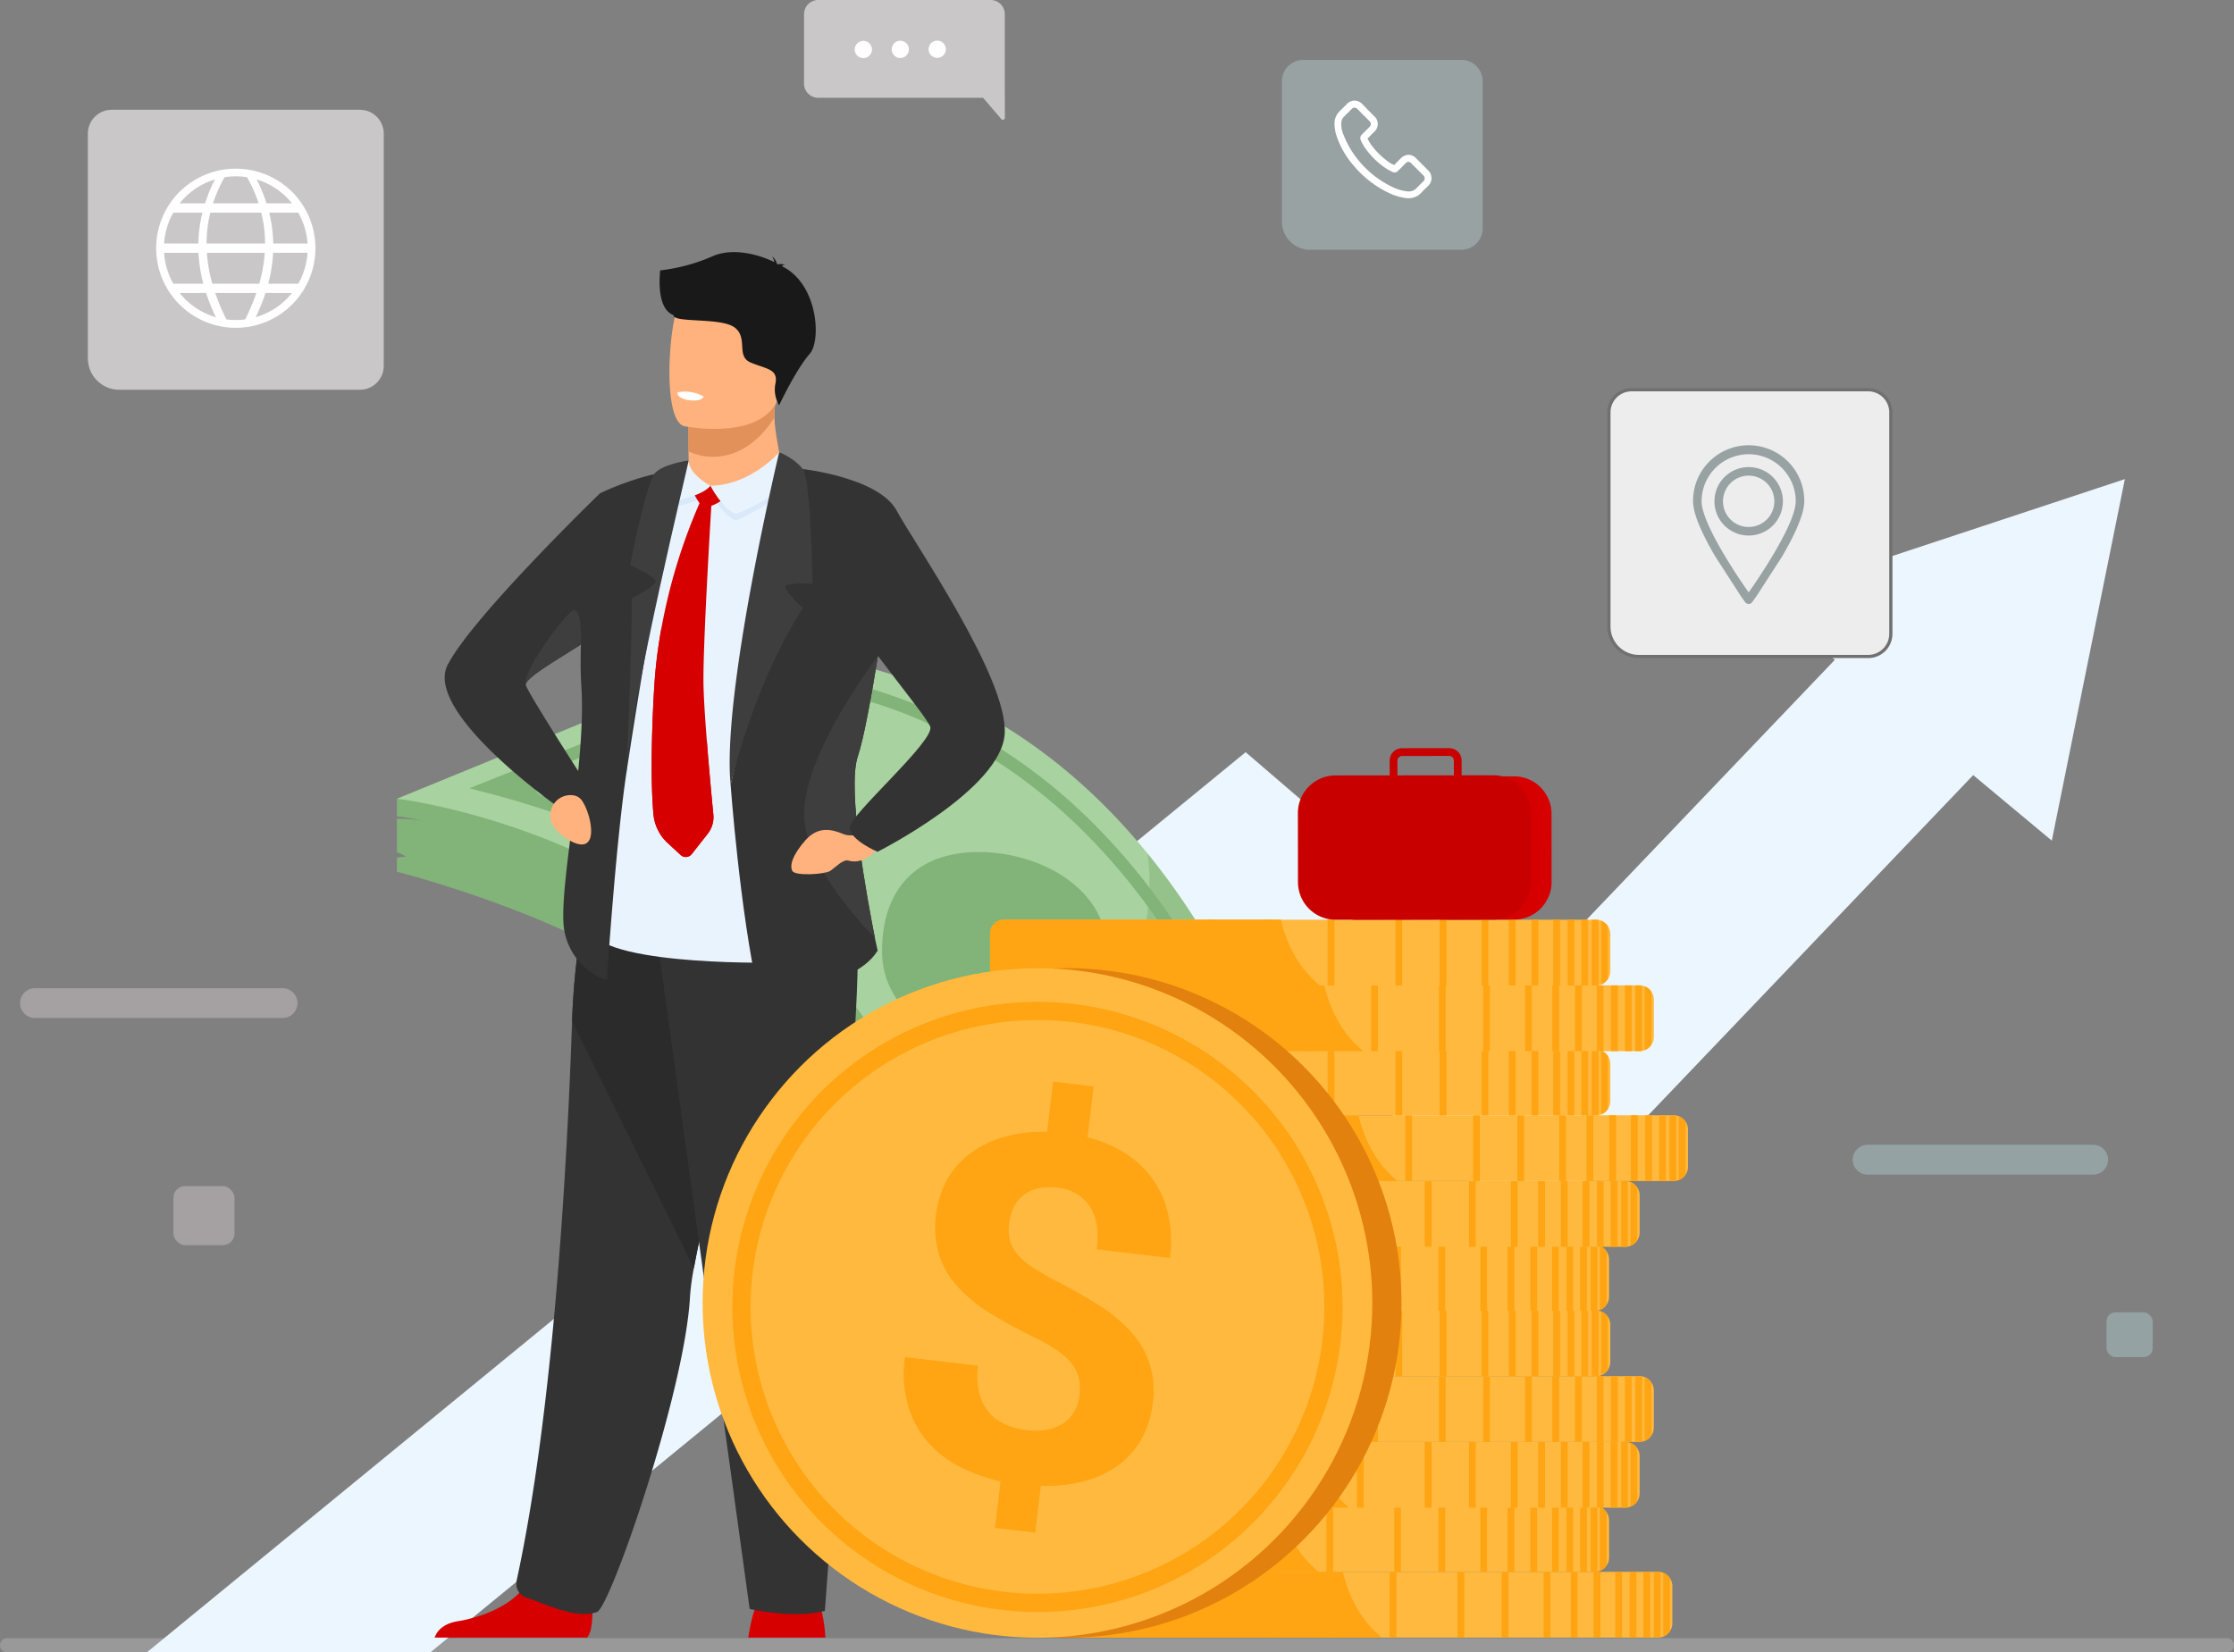 <svg id="Component_14_1" data-name="Component 14 – 1" xmlns="http://www.w3.org/2000/svg" width="696.641" height="515.344" viewBox="0 0 696.641 515.344">
  <rect x="0" y="0" width="696.641" height="515.344" fill="#808080" stroke="none"/>
  <path id="Rectangle_3802" data-name="Rectangle 3802" d="M2.2,0h692.24a2.2,2.2,0,0,1,2.2,2.2v0a2.2,2.2,0,0,1-2.2,2.2H2.2A2.2,2.2,0,0,1,0,2.2v0A2.2,2.2,0,0,1,2.2,0Z" transform="translate(0 510.942)" fill="#999"/>
  <g id="Component_13_1" data-name="Component 13 – 1" transform="translate(6.26)">
    <path id="Path_33443" data-name="Path 33443" d="M1688.666,913.218,1575.512,950.64l22.716,18.932h0l-97.911,102.5-85.823-73.69-342.586,280.705,3.016.047h85.342l253.386-207.614,90.48,77.687,137.239-143.672h0l24.519,20.434Z" transform="translate(-1032.319 -763.787)" fill="#ecf6ff"/>
    <g id="Group_20755" data-name="Group 20755" transform="translate(117.506 78.63)">
      <g id="Group_20724" data-name="Group 20724" transform="translate(0 123.931)">
        <g id="Group_20722" data-name="Group 20722" transform="translate(0 0)">
          <path id="Path_33444" data-name="Path 33444" d="M3151.652,1706.271l-30.169-2.6s1.744-18.6-3.563-43.408c-3.916-18.326-11.679-40.037-26.83-60.146-25.837-34.292-102.583-53.475-102.583-53.475v-4.439l2.759-.3a10.987,10.987,0,0,0-2.759-1.31V1530.1a37.072,37.072,0,0,1,8.721.854,59.545,59.545,0,0,0-8.721-1.566v-5.518c111.173,2.973,147.43,70.125,158.792,122.094C3154.575,1679.23,3151.652,1706.271,3151.652,1706.271Z" transform="translate(-2988.506 -1477.318)" fill="#82b378"/>
          <path id="Path_33445" data-name="Path 33445" d="M3283.689,1575.339l-132.037,9.761c-.683-20.337-5.991-41.368-11.124-57.313a270.375,270.375,0,0,0-10.1-26.805c-39.5-86.55-141.922-98.279-141.922-98.279l113.679-46.555c54.917,4.133,93.445,30.507,120.393,63.624C3275.355,1484.631,3283.689,1575.339,3283.689,1575.339Z" transform="translate(-2988.506 -1356.147)" fill="#a8d29f"/>
        </g>
        <path id="Path_33446" data-name="Path 33446" d="M3620.522,1740.937l-132.037,9.761-30.169-2.6s1.744-18.6-3.563-43.408a179.14,179.14,0,0,1,22.608-11.31q3.482-1.473,6.771-2.99c84.068-38.8,76.237-99.244,75.279-105.025C3612.189,1650.229,3620.522,1740.937,3620.522,1740.937Z" transform="translate(-3325.34 -1521.745)" fill="#82b378" opacity="0.5"/>
        <g id="Group_20723" data-name="Group 20723" transform="translate(22.605 6.728)">
          <path id="Path_33447" data-name="Path 33447" d="M3332.14,1603.018l-117.668-2.276.415-2.266c.063-.344,6.105-34.843-8-74.069a147.689,147.689,0,0,0-40.048-59.753c-22.938-20.883-53.592-36.426-91.11-46.2l-5.779-1.505,91.842-36.551.353-.008c.993-.022,24.648-.379,55.054,14a170.737,170.737,0,0,1,48.769,35.006c18.139,18.464,33.4,41.706,45.351,69.081.944,2.1,23.3,52.282,22.114,82.412v.037Zm-113.056-6.1,109.366,2.116,1.066-18.31c.468-12.036-3.14-29.778-10.434-51.309-5.541-16.359-11.291-29.218-11.348-29.346-11.747-26.9-26.7-49.71-44.459-67.815a166.916,166.916,0,0,0-47.56-34.225,143.993,143.993,0,0,0-44.8-13.146,30.49,30.49,0,0,0-14.723,1.963l-63.65,25.331a3.807,3.807,0,0,0,.249,7.163c30.954,9.966,56.723,24.226,76.77,42.5a151.548,151.548,0,0,1,41.069,61.414,167.269,167.269,0,0,1,9.523,53.148A140.889,140.889,0,0,1,3219.084,1596.914Z" transform="translate(-3069.947 -1380.387)" fill="#82b378"/>
        </g>
        <path id="Path_33448" data-name="Path 33448" d="M3603.756,1614.737c0,19.385-11.357,31.1-30.741,31.1s-39.457-11.713-39.457-31.1,10.736-30.978,30.121-30.978S3603.756,1595.353,3603.756,1614.737Z" transform="translate(-3382.271 -1520.582)" fill="#82b378"/>
      </g>
      <g id="Group_20747" data-name="Group 20747" transform="translate(184.58 208.212)">
        <g id="Group_20726" data-name="Group 20726" transform="translate(19.727 203.38)">
          <path id="Path_33449" data-name="Path 33449" d="M3918,2396.987v11.583a4.421,4.421,0,0,1-.764,2.493,4.494,4.494,0,0,1-2.1,1.67,4.189,4.189,0,0,1-.817.229,4.287,4.287,0,0,1-.787.072h-184.5a4.479,4.479,0,0,1-4.459-4.235c0-.076-.005-.153-.005-.229v-11.583c0-.076,0-.153.005-.229a4.479,4.479,0,0,1,4.459-4.234h184.5a4.375,4.375,0,0,1,.787.071,4.19,4.19,0,0,1,.817.23,4.5,4.5,0,0,1,2.1,1.671A4.421,4.421,0,0,1,3918,2396.987Z" transform="translate(-3724.575 -2392.523)" fill="#ffb93e"/>
          <path id="Path_33450" data-name="Path 33450" d="M3827.4,2413.034H3728.56a4.231,4.231,0,0,1-3.98-4.235c0-.076-.005-.153-.005-.229v-11.583c0-.076,0-.153.005-.229a4.231,4.231,0,0,1,3.98-4.234h86.7C3816.648,2398.561,3819.876,2406.912,3827.4,2413.034Z" transform="translate(-3724.575 -2392.523)" fill="#ffa412"/>
          <g id="Group_20725" data-name="Group 20725" transform="translate(67.787)">
            <rect id="Rectangle_5872" data-name="Rectangle 5872" width="2.097" height="20.511" transform="translate(101.091 0)" fill="#ffa412"/>
            <rect id="Rectangle_5873" data-name="Rectangle 5873" width="2.097" height="20.511" transform="translate(93.992 0)" fill="#ffa412"/>
            <rect id="Rectangle_5874" data-name="Rectangle 5874" width="2.097" height="20.511" transform="translate(85.481 0)" fill="#ffa412"/>
            <rect id="Rectangle_5875" data-name="Rectangle 5875" width="2.097" height="20.511" transform="translate(72.434 0)" fill="#ffa412"/>
            <rect id="Rectangle_5876" data-name="Rectangle 5876" width="2.097" height="20.511" transform="translate(58.637 0)" fill="#ffa412"/>
            <rect id="Rectangle_5877" data-name="Rectangle 5877" width="2.097" height="20.511" transform="translate(37.487 0)" fill="#ffa412"/>
            <rect id="Rectangle_5878" data-name="Rectangle 5878" width="2.097" height="20.511" transform="translate(17.683 0)" fill="#ffa412"/>
            <rect id="Rectangle_5879" data-name="Rectangle 5879" width="2.097" height="20.511" transform="translate(0 0)" fill="#ffa412"/>
            <rect id="Rectangle_5880" data-name="Rectangle 5880" width="2.097" height="20.511" transform="translate(107.847 0)" fill="#ffa412"/>
            <rect id="Rectangle_5881" data-name="Rectangle 5881" width="2.097" height="20.511" transform="translate(112.311 0)" fill="#ffa412"/>
            <rect id="Rectangle_5882" data-name="Rectangle 5882" width="2.097" height="20.511" transform="translate(116.621 0)" fill="#ffa412"/>
            <path id="Path_33451" data-name="Path 33451" d="M4402.735,2392.594v20.367a4.3,4.3,0,0,1-.787.072h-1.311v-20.511h1.311A4.383,4.383,0,0,1,4402.735,2392.594Z" transform="translate(-4280.773 -2392.523)" fill="#ffa412"/>
            <path id="Path_33452" data-name="Path 33452" d="M4413.231,2395.278v16.568a4.493,4.493,0,0,1-2.1,1.67v-19.909A4.5,4.5,0,0,1,4413.231,2395.278Z" transform="translate(-4288.359 -2393.306)" fill="#ffa412"/>
          </g>
        </g>
        <g id="Group_20728" data-name="Group 20728" transform="translate(0 182.869)">
          <path id="Path_33453" data-name="Path 33453" d="M3846.93,2323.091v11.583a4.416,4.416,0,0,1-.765,2.492,4.49,4.49,0,0,1-2.095,1.67,4.171,4.171,0,0,1-.817.229,4.356,4.356,0,0,1-.786.072h-184.5a4.479,4.479,0,0,1-4.459-4.234c0-.077-.005-.153-.005-.229v-11.583c0-.076,0-.153.005-.229a4.479,4.479,0,0,1,4.459-4.234h184.5c.118,0,.237.005.353.015a1.457,1.457,0,0,1,.151.015c.054,0,.111.012.165.022s.079.012.118.02a4.172,4.172,0,0,1,.817.23c.04.015.076.029.116.047s.077.032.113.049c.074.035.151.071.225.108.041.022.086.047.128.071s.076.042.113.066c.072.042.141.087.21.134s.156.111.23.17c.059.044.116.091.172.141a.022.022,0,0,1,.01.009c.037.033.077.067.114.1a4.118,4.118,0,0,1,.323.333c.032.035.062.069.09.1s.056.071.086.108c.057.074.114.151.165.227A4.415,4.415,0,0,1,3846.93,2323.091Z" transform="translate(-3653.505 -2318.628)" fill="#ffb93e"/>
          <path id="Path_33454" data-name="Path 33454" d="M3756.333,2339.139h-98.842a4.23,4.23,0,0,1-3.98-4.234c0-.077-.005-.153-.005-.229v-11.583c0-.076,0-.153.005-.229a4.23,4.23,0,0,1,3.98-4.234h86.7c.039.167.079.335.121.506C3745.762,2325.125,3749.011,2333.187,3756.333,2339.139Z" transform="translate(-3653.505 -2318.628)" fill="#ffa412"/>
          <g id="Group_20727" data-name="Group 20727" transform="translate(67.787)">
            <rect id="Rectangle_5883" data-name="Rectangle 5883" width="2.097" height="20.511" transform="translate(101.091 0)" fill="#ffa412"/>
            <rect id="Rectangle_5884" data-name="Rectangle 5884" width="2.096" height="20.511" transform="translate(93.993 0)" fill="#ffa412"/>
            <rect id="Rectangle_5885" data-name="Rectangle 5885" width="2.096" height="20.511" transform="translate(85.482 0)" fill="#ffa412"/>
            <rect id="Rectangle_5886" data-name="Rectangle 5886" width="2.097" height="20.511" transform="translate(72.434 0)" fill="#ffa412"/>
            <rect id="Rectangle_5887" data-name="Rectangle 5887" width="2.097" height="20.511" transform="translate(58.638 0)" fill="#ffa412"/>
            <rect id="Rectangle_5888" data-name="Rectangle 5888" width="2.097" height="20.511" transform="translate(37.487 0)" fill="#ffa412"/>
            <rect id="Rectangle_5889" data-name="Rectangle 5889" width="2.097" height="20.511" transform="translate(17.684 0)" fill="#ffa412"/>
            <rect id="Rectangle_5890" data-name="Rectangle 5890" width="2.097" height="20.511" transform="translate(0 0)" fill="#ffa412"/>
            <rect id="Rectangle_5891" data-name="Rectangle 5891" width="2.097" height="20.511" transform="translate(107.847 0)" fill="#ffa412"/>
            <rect id="Rectangle_5892" data-name="Rectangle 5892" width="2.097" height="20.511" transform="translate(112.311 0)" fill="#ffa412"/>
            <rect id="Rectangle_5893" data-name="Rectangle 5893" width="2.097" height="20.511" transform="translate(116.621 0)" fill="#ffa412"/>
            <path id="Path_33455" data-name="Path 33455" d="M4331.666,2318.7v20.368a4.4,4.4,0,0,1-.788.072h-1.311v-20.511h1.311A4.353,4.353,0,0,1,4331.666,2318.7Z" transform="translate(-4209.704 -2318.627)" fill="#ffa412"/>
            <path id="Path_33456" data-name="Path 33456" d="M4342.163,2321.382v16.568a4.5,4.5,0,0,1-2.1,1.67v-19.908A4.5,4.5,0,0,1,4342.163,2321.382Z" transform="translate(-4217.29 -2319.41)" fill="#ffa412"/>
          </g>
        </g>
        <g id="Group_20730" data-name="Group 20730" transform="translate(9.533 162.864)">
          <path id="Path_33457" data-name="Path 33457" d="M3881.274,2251.018V2262.6a4.421,4.421,0,0,1-.765,2.492,4.488,4.488,0,0,1-2.094,1.67,4.114,4.114,0,0,1-.817.23,4.343,4.343,0,0,1-.787.072h-184.5a4.42,4.42,0,0,1-2.057-.506,4.485,4.485,0,0,1-2.386-3.529c-.008-.066-.012-.133-.015-.2s0-.153,0-.229v-11.583c0-.076,0-.153,0-.229a4.48,4.48,0,0,1,4.459-4.235h184.5a4.321,4.321,0,0,1,.787.072,4.179,4.179,0,0,1,.817.229,4.494,4.494,0,0,1,2.094,1.671A4.421,4.421,0,0,1,3881.274,2251.018Z" transform="translate(-3687.849 -2246.554)" fill="#ffb93e"/>
          <path id="Path_33458" data-name="Path 33458" d="M3790.677,2267.065h-98.842a3.609,3.609,0,0,1-1.836-.506,4.515,4.515,0,0,1-2.129-3.529c-.008-.066-.012-.133-.015-.2s0-.153,0-.229v-11.583c0-.076,0-.153,0-.229a4.232,4.232,0,0,1,3.98-4.235h86.7c1.347,5.873,4.437,13.935,11.531,20.005C3790.27,2266.729,3790.472,2266.9,3790.677,2267.065Z" transform="translate(-3687.849 -2246.554)" fill="#ffa412"/>
          <g id="Group_20729" data-name="Group 20729" transform="translate(67.788)">
            <rect id="Rectangle_5894" data-name="Rectangle 5894" width="2.097" height="20.511" transform="translate(101.091 0)" fill="#ffa412"/>
            <rect id="Rectangle_5895" data-name="Rectangle 5895" width="2.097" height="20.511" transform="translate(93.993 0)" fill="#ffa412"/>
            <rect id="Rectangle_5896" data-name="Rectangle 5896" width="2.097" height="20.511" transform="translate(85.481 0)" fill="#ffa412"/>
            <rect id="Rectangle_5897" data-name="Rectangle 5897" width="2.097" height="20.511" transform="translate(72.434 0)" fill="#ffa412"/>
            <rect id="Rectangle_5898" data-name="Rectangle 5898" width="2.097" height="20.511" transform="translate(58.638 0)" fill="#ffa412"/>
            <rect id="Rectangle_5899" data-name="Rectangle 5899" width="2.097" height="20.511" transform="translate(37.487 0)" fill="#ffa412"/>
            <rect id="Rectangle_5900" data-name="Rectangle 5900" width="2.097" height="20.511" transform="translate(17.683 0)" fill="#ffa412"/>
            <rect id="Rectangle_5901" data-name="Rectangle 5901" width="2.097" height="20.511" transform="translate(0 0)" fill="#ffa412"/>
            <rect id="Rectangle_5902" data-name="Rectangle 5902" width="2.097" height="20.511" transform="translate(107.847 0)" fill="#ffa412"/>
            <rect id="Rectangle_5903" data-name="Rectangle 5903" width="2.097" height="20.511" transform="translate(112.311 0)" fill="#ffa412"/>
            <rect id="Rectangle_5904" data-name="Rectangle 5904" width="2.097" height="20.511" transform="translate(116.621 0)" fill="#ffa412"/>
            <path id="Path_33459" data-name="Path 33459" d="M4366.01,2246.625v20.367a4.365,4.365,0,0,1-.787.072h-1.311v-20.51h1.311A4.365,4.365,0,0,1,4366.01,2246.625Z" transform="translate(-4244.048 -2246.554)" fill="#ffa412"/>
            <path id="Path_33460" data-name="Path 33460" d="M4376.507,2249.309v16.568a4.5,4.5,0,0,1-2.095,1.671v-19.909A4.492,4.492,0,0,1,4376.507,2249.309Z" transform="translate(-4251.635 -2247.337)" fill="#ffa412"/>
          </g>
        </g>
        <g id="Group_20732" data-name="Group 20732" transform="translate(13.952 142.353)">
          <path id="Path_33461" data-name="Path 33461" d="M3897.2,2177.123v11.583a4.414,4.414,0,0,1-.765,2.492,4.5,4.5,0,0,1-2.094,1.671,4.176,4.176,0,0,1-.817.23,4.393,4.393,0,0,1-.787.071h-184.5a4.48,4.48,0,0,1-4.459-4.234c0-.077,0-.153,0-.23v-11.583c0-.076,0-.153,0-.229a4.479,4.479,0,0,1,3.931-4.2,4.08,4.08,0,0,1,.528-.033h184.5a4.371,4.371,0,0,1,.787.072,4.243,4.243,0,0,1,.817.229,4.5,4.5,0,0,1,2.094,1.671A4.414,4.414,0,0,1,3897.2,2177.123Z" transform="translate(-3703.771 -2172.658)" fill="#ffb93e"/>
          <path id="Path_33462" data-name="Path 33462" d="M3806.6,2193.17h-98.842a4.231,4.231,0,0,1-3.98-4.234c0-.077,0-.153,0-.23v-11.583c0-.076,0-.153,0-.229a4.3,4.3,0,0,1,3.51-4.2,3.238,3.238,0,0,1,.471-.033h86.7c0,.01,0,.022.007.033C3795.856,2178.725,3799.085,2187.057,3806.6,2193.17Z" transform="translate(-3703.771 -2172.658)" fill="#ffa412"/>
          <g id="Group_20731" data-name="Group 20731" transform="translate(67.787)">
            <rect id="Rectangle_5905" data-name="Rectangle 5905" width="2.097" height="20.511" transform="translate(101.091 0)" fill="#ffa412"/>
            <rect id="Rectangle_5906" data-name="Rectangle 5906" width="2.097" height="20.511" transform="translate(93.993 0)" fill="#ffa412"/>
            <rect id="Rectangle_5907" data-name="Rectangle 5907" width="2.097" height="20.511" transform="translate(85.482 0)" fill="#ffa412"/>
            <rect id="Rectangle_5908" data-name="Rectangle 5908" width="2.097" height="20.511" transform="translate(72.434 0)" fill="#ffa412"/>
            <rect id="Rectangle_5909" data-name="Rectangle 5909" width="2.097" height="20.511" transform="translate(58.638 0)" fill="#ffa412"/>
            <rect id="Rectangle_5910" data-name="Rectangle 5910" width="2.097" height="20.511" transform="translate(37.487 0)" fill="#ffa412"/>
            <rect id="Rectangle_5911" data-name="Rectangle 5911" width="2.096" height="20.511" transform="translate(17.684 0)" fill="#ffa412"/>
            <rect id="Rectangle_5912" data-name="Rectangle 5912" width="2.097" height="20.511" transform="translate(0 0)" fill="#ffa412"/>
            <rect id="Rectangle_5913" data-name="Rectangle 5913" width="2.097" height="20.511" transform="translate(107.847 0)" fill="#ffa412"/>
            <rect id="Rectangle_5914" data-name="Rectangle 5914" width="2.097" height="20.511" transform="translate(112.311 0)" fill="#ffa412"/>
            <rect id="Rectangle_5915" data-name="Rectangle 5915" width="2.097" height="20.511" transform="translate(116.621 0)" fill="#ffa412"/>
            <path id="Path_33463" data-name="Path 33463" d="M4381.932,2172.728V2193.1a4.415,4.415,0,0,1-.787.072h-1.311v-20.511h1.311A4.415,4.415,0,0,1,4381.932,2172.728Z" transform="translate(-4259.97 -2172.657)" fill="#ffa412"/>
            <path id="Path_33464" data-name="Path 33464" d="M4392.429,2175.412v16.568a4.5,4.5,0,0,1-2.095,1.671v-19.909A4.5,4.5,0,0,1,4392.429,2175.412Z" transform="translate(-4267.557 -2173.44)" fill="#ffa412"/>
          </g>
        </g>
        <g id="Group_20734" data-name="Group 20734" transform="translate(0.387 121.874)">
          <path id="Path_33465" data-name="Path 33465" d="M3848.326,2103.343v11.583a4.42,4.42,0,0,1-.765,2.492,4.492,4.492,0,0,1-2.1,1.671,4.178,4.178,0,0,1-.817.229c-.086.014-.173.03-.259.039l-.146.015c-.046.005-.1.007-.145.01-.08,0-.158.007-.237.007h-184.5a4.48,4.48,0,0,1-4.459-4.234c0-.077,0-.153,0-.229v-11.583c0-.077,0-.153,0-.229s.008-.125.013-.187a4.489,4.489,0,0,1,3.346-3.909c.045-.012.091-.023.135-.032a4.43,4.43,0,0,1,.965-.106h184.5c.135,0,.268.007.4.017.059.008.119.012.178.02h0c.069.01.138.023.207.035a4.128,4.128,0,0,1,.817.23,4.489,4.489,0,0,1,2.1,1.67A4.422,4.422,0,0,1,3848.326,2103.343Z" transform="translate(-3654.901 -2098.879)" fill="#ffb93e"/>
          <path id="Path_33466" data-name="Path 33466" d="M3757.729,2119.39h-98.842a4.232,4.232,0,0,1-3.981-4.234c0-.077,0-.153,0-.229v-11.583c0-.077,0-.153,0-.229s.008-.125.013-.187a4.346,4.346,0,0,1,3.092-3.936,1.266,1.266,0,0,1,.171-.04,3.514,3.514,0,0,1,.705-.072h86.7c.01.05.022.1.035.146,1.4,6.016,4.627,14.263,12.064,20.333Z" transform="translate(-3654.901 -2098.879)" fill="#ffa412"/>
          <g id="Group_20733" data-name="Group 20733" transform="translate(67.788)">
            <rect id="Rectangle_5916" data-name="Rectangle 5916" width="2.096" height="20.51" transform="translate(101.091 0.001)" fill="#ffa412"/>
            <rect id="Rectangle_5917" data-name="Rectangle 5917" width="2.097" height="20.51" transform="translate(93.992 0.001)" fill="#ffa412"/>
            <rect id="Rectangle_5918" data-name="Rectangle 5918" width="2.097" height="20.51" transform="translate(85.481 0.001)" fill="#ffa412"/>
            <rect id="Rectangle_5919" data-name="Rectangle 5919" width="2.097" height="20.51" transform="translate(72.434 0.001)" fill="#ffa412"/>
            <rect id="Rectangle_5920" data-name="Rectangle 5920" width="2.097" height="20.51" transform="translate(58.637 0.001)" fill="#ffa412"/>
            <rect id="Rectangle_5921" data-name="Rectangle 5921" width="2.097" height="20.51" transform="translate(37.487 0.001)" fill="#ffa412"/>
            <rect id="Rectangle_5922" data-name="Rectangle 5922" width="2.097" height="20.51" transform="translate(17.683 0.001)" fill="#ffa412"/>
            <rect id="Rectangle_5923" data-name="Rectangle 5923" width="2.097" height="20.51" transform="translate(0 0.001)" fill="#ffa412"/>
            <rect id="Rectangle_5924" data-name="Rectangle 5924" width="2.097" height="20.51" transform="translate(107.847 0.001)" fill="#ffa412"/>
            <rect id="Rectangle_5925" data-name="Rectangle 5925" width="2.097" height="20.51" transform="translate(112.311 0.001)" fill="#ffa412"/>
            <rect id="Rectangle_5926" data-name="Rectangle 5926" width="2.097" height="20.51" transform="translate(116.621 0.001)" fill="#ffa412"/>
            <path id="Path_33467" data-name="Path 33467" d="M4333.063,2098.949v20.368a4.326,4.326,0,0,1-.787.072h-1.311v-20.511h1.311A4.392,4.392,0,0,1,4333.063,2098.949Z" transform="translate(-4211.101 -2098.877)" fill="#ffa412"/>
            <path id="Path_33468" data-name="Path 33468" d="M4343.56,2101.632V2118.2a4.5,4.5,0,0,1-2.095,1.671v-19.909A4.492,4.492,0,0,1,4343.56,2101.632Z" transform="translate(-4218.688 -2099.661)" fill="#ffa412"/>
          </g>
        </g>
        <g id="Group_20736" data-name="Group 20736" transform="translate(0 101.51)">
          <path id="Path_33469" data-name="Path 33469" d="M3846.93,2029.973v11.583a4.419,4.419,0,0,1-.765,2.492,4.491,4.491,0,0,1-2.095,1.671,4.057,4.057,0,0,1-.636.193h0c-.06.014-.117.027-.176.037a4.356,4.356,0,0,1-.786.072h-184.5a4.1,4.1,0,0,1-.578-.04,2.132,2.132,0,0,1-.219-.035,4.478,4.478,0,0,1-3.662-4.161c0-.076-.005-.152-.005-.229v-11.583c0-.076,0-.153.005-.229a4.479,4.479,0,0,1,4.459-4.234h184.5c.118,0,.237,0,.353.015l.151.014c.054.006.111.013.165.022s.079.012.118.02a4.121,4.121,0,0,1,.817.23c.04.015.076.029.116.047s.077.031.113.049c.076.034.151.072.225.109s.163.089.241.138.141.086.21.134.156.11.23.17c.059.044.116.091.172.141,0,0,.008,0,.01.01.037.032.077.066.114.1a4.121,4.121,0,0,1,.323.333c.032.035.062.069.09.1l.086.109c.057.074.114.15.165.227A4.417,4.417,0,0,1,3846.93,2029.973Z" transform="translate(-3653.505 -2025.509)" fill="#ffb93e"/>
          <path id="Path_33470" data-name="Path 33470" d="M3756.333,2046.02h-98.842c-.079,0-.158,0-.234-.008s-.171-.015-.254-.027a4.3,4.3,0,0,1-3.492-4.2c0-.076-.005-.152-.005-.229v-11.583c0-.076,0-.153.005-.229a4.23,4.23,0,0,1,3.98-4.234h86.7c.039.167.079.336.121.506,1.437,5.941,4.647,13.919,11.842,19.859Z" transform="translate(-3653.505 -2025.509)" fill="#ffa412"/>
          <g id="Group_20735" data-name="Group 20735" transform="translate(67.787 0)">
            <rect id="Rectangle_5927" data-name="Rectangle 5927" width="2.097" height="20.51" transform="translate(101.091 0.001)" fill="#ffa412"/>
            <rect id="Rectangle_5928" data-name="Rectangle 5928" width="2.096" height="20.51" transform="translate(93.993 0.001)" fill="#ffa412"/>
            <rect id="Rectangle_5929" data-name="Rectangle 5929" width="2.096" height="20.51" transform="translate(85.482 0.001)" fill="#ffa412"/>
            <rect id="Rectangle_5930" data-name="Rectangle 5930" width="2.097" height="20.51" transform="translate(72.434 0.001)" fill="#ffa412"/>
            <rect id="Rectangle_5931" data-name="Rectangle 5931" width="2.097" height="20.51" transform="translate(58.638 0.001)" fill="#ffa412"/>
            <rect id="Rectangle_5932" data-name="Rectangle 5932" width="2.097" height="20.51" transform="translate(37.487 0.001)" fill="#ffa412"/>
            <rect id="Rectangle_5933" data-name="Rectangle 5933" width="2.097" height="20.51" transform="translate(17.684 0.001)" fill="#ffa412"/>
            <rect id="Rectangle_5934" data-name="Rectangle 5934" width="2.097" height="20.51" transform="translate(0 0.001)" fill="#ffa412"/>
            <rect id="Rectangle_5935" data-name="Rectangle 5935" width="2.097" height="20.51" transform="translate(107.847 0.001)" fill="#ffa412"/>
            <rect id="Rectangle_5936" data-name="Rectangle 5936" width="2.097" height="20.51" transform="translate(112.311 0.001)" fill="#ffa412"/>
            <rect id="Rectangle_5937" data-name="Rectangle 5937" width="2.097" height="20.51" transform="translate(116.621 0.001)" fill="#ffa412"/>
            <path id="Path_33471" data-name="Path 33471" d="M4331.666,2025.582v20.368a4.4,4.4,0,0,1-.788.072h-1.311V2025.51h1.311A4.4,4.4,0,0,1,4331.666,2025.582Z" transform="translate(-4209.704 -2025.51)" fill="#ffa412"/>
            <path id="Path_33472" data-name="Path 33472" d="M4342.163,2028.267v16.567a4.5,4.5,0,0,1-2.1,1.671V2026.6A4.493,4.493,0,0,1,4342.163,2028.267Z" transform="translate(-4217.29 -2026.294)" fill="#ffa412"/>
          </g>
        </g>
        <g id="Group_20738" data-name="Group 20738" transform="translate(9.533 81.505)">
          <path id="Path_33473" data-name="Path 33473" d="M3881.274,1957.9v11.583a4.421,4.421,0,0,1-.765,2.492,4.494,4.494,0,0,1-2.094,1.671,4.2,4.2,0,0,1-.817.229,4.343,4.343,0,0,1-.787.072h-184.5a4.421,4.421,0,0,1-2.057-.506,4.484,4.484,0,0,1-2.386-3.528c-.008-.067-.012-.134-.015-.2s0-.153,0-.23V1957.9c0-.076,0-.153,0-.23a4.48,4.48,0,0,1,4.459-4.234h184.5a4.343,4.343,0,0,1,.787.072,4.189,4.189,0,0,1,.817.23,4.493,4.493,0,0,1,2.094,1.67A4.42,4.42,0,0,1,3881.274,1957.9Z" transform="translate(-3687.849 -1953.436)" fill="#ffb93e"/>
          <path id="Path_33474" data-name="Path 33474" d="M3790.677,1973.947h-98.842a3.61,3.61,0,0,1-1.836-.506,4.515,4.515,0,0,1-2.129-3.528c-.008-.067-.012-.134-.015-.2s0-.153,0-.23V1957.9c0-.076,0-.153,0-.23a4.232,4.232,0,0,1,3.98-4.234h86.7c1.347,5.873,4.437,13.935,11.531,20C3790.27,1973.611,3790.472,1973.779,3790.677,1973.947Z" transform="translate(-3687.849 -1953.436)" fill="#ffa412"/>
          <g id="Group_20737" data-name="Group 20737" transform="translate(67.788 0.001)">
            <rect id="Rectangle_5938" data-name="Rectangle 5938" width="2.097" height="20.511" transform="translate(101.091 0.001)" fill="#ffa412"/>
            <rect id="Rectangle_5939" data-name="Rectangle 5939" width="2.097" height="20.511" transform="translate(93.993 0.001)" fill="#ffa412"/>
            <rect id="Rectangle_5940" data-name="Rectangle 5940" width="2.097" height="20.511" transform="translate(85.481 0.001)" fill="#ffa412"/>
            <rect id="Rectangle_5941" data-name="Rectangle 5941" width="2.097" height="20.511" transform="translate(72.434 0.001)" fill="#ffa412"/>
            <rect id="Rectangle_5942" data-name="Rectangle 5942" width="2.097" height="20.511" transform="translate(58.638 0.001)" fill="#ffa412"/>
            <rect id="Rectangle_5943" data-name="Rectangle 5943" width="2.097" height="20.511" transform="translate(37.487 0.001)" fill="#ffa412"/>
            <rect id="Rectangle_5944" data-name="Rectangle 5944" width="2.097" height="20.511" transform="translate(17.683 0.001)" fill="#ffa412"/>
            <rect id="Rectangle_5945" data-name="Rectangle 5945" width="2.097" height="20.511" transform="translate(0 0.001)" fill="#ffa412"/>
            <rect id="Rectangle_5946" data-name="Rectangle 5946" width="2.097" height="20.511" transform="translate(107.847 0.001)" fill="#ffa412"/>
            <rect id="Rectangle_5947" data-name="Rectangle 5947" width="2.097" height="20.511" transform="translate(112.311 0.001)" fill="#ffa412"/>
            <rect id="Rectangle_5948" data-name="Rectangle 5948" width="2.097" height="20.511" transform="translate(116.621 0.001)" fill="#ffa412"/>
            <path id="Path_33475" data-name="Path 33475" d="M4366.01,1953.509v20.368a4.354,4.354,0,0,1-.787.072h-1.311v-20.511h1.311A4.4,4.4,0,0,1,4366.01,1953.509Z" transform="translate(-4244.048 -1953.438)" fill="#ffa412"/>
            <path id="Path_33476" data-name="Path 33476" d="M4376.507,1956.194v16.567a4.49,4.49,0,0,1-2.095,1.67v-19.908A4.489,4.489,0,0,1,4376.507,1956.194Z" transform="translate(-4251.635 -1954.222)" fill="#ffa412"/>
          </g>
        </g>
        <g id="Group_20740" data-name="Group 20740" transform="translate(24.61 60.994)">
          <path id="Path_33477" data-name="Path 33477" d="M3935.594,1884.005v11.583a4.415,4.415,0,0,1-.765,2.492,4.491,4.491,0,0,1-2.1,1.671,4.148,4.148,0,0,1-.816.229,4.336,4.336,0,0,1-.787.072h-184.5a4.479,4.479,0,0,1-4.459-4.234c0-.077,0-.153,0-.23v-11.583c0-.076,0-.153,0-.23a4.483,4.483,0,0,1,3.931-4.2,4.11,4.11,0,0,1,.528-.032h184.5a4.336,4.336,0,0,1,.787.072,4.181,4.181,0,0,1,.816.229,4.49,4.49,0,0,1,2.1,1.671A4.417,4.417,0,0,1,3935.594,1884.005Z" transform="translate(-3742.169 -1879.541)" fill="#ffb93e"/>
          <path id="Path_33478" data-name="Path 33478" d="M3845,1900.052h-98.842a4.231,4.231,0,0,1-3.98-4.234c0-.077,0-.153,0-.23v-11.583c0-.076,0-.153,0-.23a4.305,4.305,0,0,1,3.509-4.2,3.256,3.256,0,0,1,.472-.032h86.7c0,.01.005.022.007.032C3834.255,1885.609,3837.482,1893.94,3845,1900.052Z" transform="translate(-3742.169 -1879.541)" fill="#ffa412"/>
          <g id="Group_20739" data-name="Group 20739" transform="translate(67.788)">
            <rect id="Rectangle_5949" data-name="Rectangle 5949" width="2.097" height="20.51" transform="translate(101.091 0.001)" fill="#ffa412"/>
            <rect id="Rectangle_5950" data-name="Rectangle 5950" width="2.097" height="20.51" transform="translate(93.992 0.001)" fill="#ffa412"/>
            <rect id="Rectangle_5951" data-name="Rectangle 5951" width="2.097" height="20.51" transform="translate(85.481 0.001)" fill="#ffa412"/>
            <rect id="Rectangle_5952" data-name="Rectangle 5952" width="2.096" height="20.51" transform="translate(72.434 0.001)" fill="#ffa412"/>
            <rect id="Rectangle_5953" data-name="Rectangle 5953" width="2.097" height="20.51" transform="translate(58.637 0.001)" fill="#ffa412"/>
            <rect id="Rectangle_5954" data-name="Rectangle 5954" width="2.097" height="20.51" transform="translate(37.487 0.001)" fill="#ffa412"/>
            <rect id="Rectangle_5955" data-name="Rectangle 5955" width="2.097" height="20.51" transform="translate(17.683 0.001)" fill="#ffa412"/>
            <rect id="Rectangle_5956" data-name="Rectangle 5956" width="2.096" height="20.51" transform="translate(0 0.001)" fill="#ffa412"/>
            <rect id="Rectangle_5957" data-name="Rectangle 5957" width="2.097" height="20.51" transform="translate(107.847 0.001)" fill="#ffa412"/>
            <rect id="Rectangle_5958" data-name="Rectangle 5958" width="2.097" height="20.51" transform="translate(112.31 0.001)" fill="#ffa412"/>
            <rect id="Rectangle_5959" data-name="Rectangle 5959" width="2.097" height="20.51" transform="translate(116.621 0.001)" fill="#ffa412"/>
            <path id="Path_33479" data-name="Path 33479" d="M4420.331,1879.613v20.367a4.366,4.366,0,0,1-.787.072h-1.311v-20.511h1.311A4.355,4.355,0,0,1,4420.331,1879.613Z" transform="translate(-4298.37 -1879.541)" fill="#ffa412"/>
            <path id="Path_33480" data-name="Path 33480" d="M4430.829,1882.3v16.567a4.491,4.491,0,0,1-2.1,1.671v-19.909A4.487,4.487,0,0,1,4430.829,1882.3Z" transform="translate(-4305.956 -1880.325)" fill="#ffa412"/>
          </g>
        </g>
        <g id="Group_20742" data-name="Group 20742" transform="translate(0.387 40.516)">
          <path id="Path_33481" data-name="Path 33481" d="M3848.326,1810.226v11.583a4.423,4.423,0,0,1-.765,2.493,4.494,4.494,0,0,1-2.1,1.67,4.16,4.16,0,0,1-.817.229c-.086.015-.173.03-.259.04-.069.01-.138.015-.207.02l-.1.008c-.072,0-.144,0-.217,0h-184.5a4.48,4.48,0,0,1-4.459-4.235c0-.077,0-.153,0-.229v-11.583c0-.076,0-.153,0-.229a4.48,4.48,0,0,1,4.459-4.234h184.5c.078,0,.157,0,.237.007a4.45,4.45,0,0,1,.55.064,4.153,4.153,0,0,1,.817.23,3.75,3.75,0,0,1,.387.173c.08.039.156.079.231.123a.074.074,0,0,1,.024.015c.076.044.15.091.225.141a.191.191,0,0,1,.037.025,2.116,2.116,0,0,1,.2.145,3.939,3.939,0,0,1,.445.387c.044.043.086.087.125.131a.189.189,0,0,1,.022.024c.027.027.052.054.077.084,0,0,.01.013.015.017.045.052.089.106.131.163.062.079.121.158.178.242A4.422,4.422,0,0,1,3848.326,1810.226Z" transform="translate(-3654.901 -1805.762)" fill="#ffb93e"/>
          <path id="Path_33482" data-name="Path 33482" d="M3757.729,1826.273h-98.842a4.232,4.232,0,0,1-3.981-4.235c0-.077,0-.153,0-.229v-11.583c0-.076,0-.153,0-.229a4.232,4.232,0,0,1,3.981-4.234h86.7c.035.156.071.313.113.474,1.439,5.984,4.681,14.043,11.985,20Z" transform="translate(-3654.901 -1805.762)" fill="#ffa412"/>
          <g id="Group_20741" data-name="Group 20741" transform="translate(67.788)">
            <rect id="Rectangle_5960" data-name="Rectangle 5960" width="2.096" height="20.511" transform="translate(101.091 0)" fill="#ffa412"/>
            <rect id="Rectangle_5961" data-name="Rectangle 5961" width="2.097" height="20.511" transform="translate(93.992 0)" fill="#ffa412"/>
            <rect id="Rectangle_5962" data-name="Rectangle 5962" width="2.097" height="20.511" transform="translate(85.481 0)" fill="#ffa412"/>
            <rect id="Rectangle_5963" data-name="Rectangle 5963" width="2.097" height="20.511" transform="translate(72.434 0)" fill="#ffa412"/>
            <rect id="Rectangle_5964" data-name="Rectangle 5964" width="2.097" height="20.511" transform="translate(58.637 0)" fill="#ffa412"/>
            <rect id="Rectangle_5965" data-name="Rectangle 5965" width="2.097" height="20.511" transform="translate(37.487 0)" fill="#ffa412"/>
            <rect id="Rectangle_5966" data-name="Rectangle 5966" width="2.097" height="20.511" transform="translate(17.683 0)" fill="#ffa412"/>
            <rect id="Rectangle_5967" data-name="Rectangle 5967" width="2.097" height="20.511" transform="translate(0 0)" fill="#ffa412"/>
            <rect id="Rectangle_5968" data-name="Rectangle 5968" width="2.097" height="20.511" transform="translate(107.847 0)" fill="#ffa412"/>
            <rect id="Rectangle_5969" data-name="Rectangle 5969" width="2.097" height="20.511" transform="translate(112.311 0)" fill="#ffa412"/>
            <rect id="Rectangle_5970" data-name="Rectangle 5970" width="2.097" height="20.511" transform="translate(116.621 0)" fill="#ffa412"/>
            <path id="Path_33483" data-name="Path 33483" d="M4333.063,1805.834V1826.2a4.337,4.337,0,0,1-.787.072h-1.311v-20.511h1.311A4.348,4.348,0,0,1,4333.063,1805.834Z" transform="translate(-4211.101 -1805.762)" fill="#ffa412"/>
            <path id="Path_33484" data-name="Path 33484" d="M4343.56,1808.518v16.567a4.489,4.489,0,0,1-2.095,1.671v-19.908A4.488,4.488,0,0,1,4343.56,1808.518Z" transform="translate(-4218.688 -1806.546)" fill="#ffa412"/>
          </g>
        </g>
        <g id="Group_20744" data-name="Group 20744" transform="translate(13.952 20.478)">
          <path id="Path_33485" data-name="Path 33485" d="M3897.2,1738.037v11.583a4.415,4.415,0,0,1-.765,2.492,4.5,4.5,0,0,1-2.094,1.671,4.218,4.218,0,0,1-.817.23,4.4,4.4,0,0,1-.787.071h-184.5a4.409,4.409,0,0,1-1.994-.474,4.482,4.482,0,0,1-2.453-3.578c0-.059-.01-.121-.012-.183s0-.153,0-.229v-11.583c0-.076,0-.153,0-.229a4.48,4.48,0,0,1,3.931-4.2,4.059,4.059,0,0,1,.528-.033h184.5a4.36,4.36,0,0,1,.787.072,4.192,4.192,0,0,1,.817.229,4.5,4.5,0,0,1,2.094,1.671A4.417,4.417,0,0,1,3897.2,1738.037Z" transform="translate(-3703.771 -1733.573)" fill="#ffb93e"/>
          <path id="Path_33486" data-name="Path 33486" d="M3806.6,1754.084h-98.842a3.59,3.59,0,0,1-1.779-.474,4.508,4.508,0,0,1-2.189-3.578c0-.059-.01-.121-.012-.183s0-.153,0-.229v-11.583c0-.076,0-.153,0-.229a4.305,4.305,0,0,1,3.51-4.2,3.221,3.221,0,0,1,.471-.033h86.7c0,.01,0,.022.007.033,1.352,5.88,4.454,13.942,11.563,20C3806.216,1753.771,3806.406,1753.929,3806.6,1754.084Z" transform="translate(-3703.771 -1733.573)" fill="#ffa412"/>
          <g id="Group_20743" data-name="Group 20743" transform="translate(67.787)">
            <rect id="Rectangle_5971" data-name="Rectangle 5971" width="2.097" height="20.51" transform="translate(101.091 0.001)" fill="#ffa412"/>
            <rect id="Rectangle_5972" data-name="Rectangle 5972" width="2.097" height="20.51" transform="translate(93.993 0.001)" fill="#ffa412"/>
            <rect id="Rectangle_5973" data-name="Rectangle 5973" width="2.097" height="20.51" transform="translate(85.482 0.001)" fill="#ffa412"/>
            <rect id="Rectangle_5974" data-name="Rectangle 5974" width="2.097" height="20.51" transform="translate(72.434 0.001)" fill="#ffa412"/>
            <rect id="Rectangle_5975" data-name="Rectangle 5975" width="2.097" height="20.51" transform="translate(58.638 0.001)" fill="#ffa412"/>
            <rect id="Rectangle_5976" data-name="Rectangle 5976" width="2.097" height="20.51" transform="translate(37.487 0.001)" fill="#ffa412"/>
            <rect id="Rectangle_5977" data-name="Rectangle 5977" width="2.096" height="20.51" transform="translate(17.684 0.001)" fill="#ffa412"/>
            <rect id="Rectangle_5978" data-name="Rectangle 5978" width="2.097" height="20.51" transform="translate(0 0.001)" fill="#ffa412"/>
            <rect id="Rectangle_5979" data-name="Rectangle 5979" width="2.097" height="20.51" transform="translate(107.847 0.001)" fill="#ffa412"/>
            <rect id="Rectangle_5980" data-name="Rectangle 5980" width="2.097" height="20.51" transform="translate(112.311 0.001)" fill="#ffa412"/>
            <rect id="Rectangle_5981" data-name="Rectangle 5981" width="2.097" height="20.51" transform="translate(116.621 0.001)" fill="#ffa412"/>
            <path id="Path_33487" data-name="Path 33487" d="M4381.932,1733.643v20.367a4.326,4.326,0,0,1-.787.072h-1.311v-20.511h1.311A4.337,4.337,0,0,1,4381.932,1733.643Z" transform="translate(-4259.97 -1733.571)" fill="#ffa412"/>
            <path id="Path_33488" data-name="Path 33488" d="M4392.429,1736.327v16.567a4.5,4.5,0,0,1-2.095,1.671v-19.909A4.5,4.5,0,0,1,4392.429,1736.327Z" transform="translate(-4267.557 -1734.355)" fill="#ffa412"/>
          </g>
        </g>
        <g id="Group_20746" data-name="Group 20746" transform="translate(0.387)">
          <path id="Path_33489" data-name="Path 33489" d="M3848.326,1664.257v11.583a4.42,4.42,0,0,1-.765,2.492,4.5,4.5,0,0,1-2.1,1.671,4.187,4.187,0,0,1-.817.23c-.086.014-.173.029-.259.039l-.146.015c-.046.005-.1.007-.145.01-.08,0-.158.008-.237.008h-184.5a4.48,4.48,0,0,1-4.459-4.235c0-.077,0-.153,0-.23v-11.583c0-.076,0-.153,0-.229a4.48,4.48,0,0,1,4.459-4.235h184.5a4.359,4.359,0,0,1,.786.072,4.161,4.161,0,0,1,.817.229,4.492,4.492,0,0,1,2.1,1.671A4.421,4.421,0,0,1,3848.326,1664.257Z" transform="translate(-3654.901 -1659.793)" fill="#ffb93e"/>
          <path id="Path_33490" data-name="Path 33490" d="M3757.729,1680.3h-98.842a4.232,4.232,0,0,1-3.981-4.235c0-.077,0-.153,0-.23v-11.583c0-.076,0-.153,0-.229a4.232,4.232,0,0,1,3.981-4.235h86.7c1.382,6.028,4.6,14.359,12.1,20.479Z" transform="translate(-3654.901 -1659.793)" fill="#ffa412"/>
          <g id="Group_20745" data-name="Group 20745" transform="translate(67.788)">
            <rect id="Rectangle_5982" data-name="Rectangle 5982" width="2.096" height="20.511" transform="translate(101.091 0.001)" fill="#ffa412"/>
            <rect id="Rectangle_5983" data-name="Rectangle 5983" width="2.097" height="20.511" transform="translate(93.992 0.001)" fill="#ffa412"/>
            <rect id="Rectangle_5984" data-name="Rectangle 5984" width="2.097" height="20.511" transform="translate(85.481 0.001)" fill="#ffa412"/>
            <rect id="Rectangle_5985" data-name="Rectangle 5985" width="2.097" height="20.511" transform="translate(72.434 0.001)" fill="#ffa412"/>
            <rect id="Rectangle_5986" data-name="Rectangle 5986" width="2.097" height="20.511" transform="translate(58.637 0.001)" fill="#ffa412"/>
            <rect id="Rectangle_5987" data-name="Rectangle 5987" width="2.097" height="20.511" transform="translate(37.487 0.001)" fill="#ffa412"/>
            <rect id="Rectangle_5988" data-name="Rectangle 5988" width="2.097" height="20.511" transform="translate(17.683 0.001)" fill="#ffa412"/>
            <rect id="Rectangle_5989" data-name="Rectangle 5989" width="2.097" height="20.511" transform="translate(0 0)" fill="#ffa412"/>
            <rect id="Rectangle_5990" data-name="Rectangle 5990" width="2.097" height="20.511" transform="translate(107.847 0.001)" fill="#ffa412"/>
            <rect id="Rectangle_5991" data-name="Rectangle 5991" width="2.097" height="20.511" transform="translate(112.311 0.001)" fill="#ffa412"/>
            <rect id="Rectangle_5992" data-name="Rectangle 5992" width="2.097" height="20.511" transform="translate(116.621 0.001)" fill="#ffa412"/>
            <path id="Path_33491" data-name="Path 33491" d="M4333.063,1659.864v20.368a4.37,4.37,0,0,1-.787.072h-1.311v-20.511h1.311A4.381,4.381,0,0,1,4333.063,1659.864Z" transform="translate(-4211.101 -1659.792)" fill="#ffa412"/>
            <path id="Path_33492" data-name="Path 33492" d="M4343.56,1662.548v16.567a4.492,4.492,0,0,1-2.095,1.671v-19.909A4.488,4.488,0,0,1,4343.56,1662.548Z" transform="translate(-4218.688 -1660.576)" fill="#ffa412"/>
          </g>
        </g>
      </g>
      <g id="Group_20753" data-name="Group 20753" transform="translate(11.774 0)">
        <path id="Path_33495" data-name="Path 33495" d="M3315.96,1091.212l.016,2.821s-.769,8.823,10.1,10.111,19.773,1.122,19.479-5.687c-.979-5.271-2.732-13.454-2.8-17.816a30.675,30.675,0,0,1,.386-5.283l-21.052-.42-6.2,1.013Z" transform="translate(-3236.787 -1029.061)" fill="#ffb27d"/>
        <path id="Path_33496" data-name="Path 33496" d="M3315.88,1075.952l.08,15.26a17.806,17.806,0,0,0,7.589,1.674c9.675,0,15.929-7.095,19.2-12.244a30.675,30.675,0,0,1,.386-5.283l-21.052-.42Z" transform="translate(-3236.787 -1029.061)" fill="#e2915a"/>
        <path id="Path_33497" data-name="Path 33497" d="M3329.423,978.078c-2.442,13.146-19.4,12.714-26.735,11.888-2.062-.229-3.361-.493-3.361-.493-2.326-.621-3.623-4.285-4.227-9.084-1.2-9.5.314-23.438,1.919-27,2.414-5.365,6.963-11.168,24.044-6.981S3332.557,961.235,3329.423,978.078Z" transform="translate(-3221.464 -935.168)" fill="#ffb27d"/>
        <path id="Path_33498" data-name="Path 33498" d="M3407.321,2428.14h-24.036a58.161,58.161,0,0,1,1.917-8.628,24.492,24.492,0,0,1,1.362-3.462c2.337-4.667,17.185-1.7,17.185-1.7s1.379,1.181,2.455,5.695A47.824,47.824,0,0,1,3407.321,2428.14Z" transform="translate(-3285.482 -1996.029)" fill="#d60000"/>
        <path id="Path_33499" data-name="Path 33499" d="M3080.131,2395.091c-.066,3.27-.478,6.365-1.664,7.586h-47.542c.6-1.72,2.315-4.307,7.2-5.1,5.546-.9,14.191-3.568,19.239-8.9a14.318,14.318,0,0,0,3.725-6.745c2.237-9.959,18.494,3.051,18.494,3.051A80.511,80.511,0,0,1,3080.131,2395.091Z" transform="translate(-3030.925 -1970.565)" fill="#d60000"/>
        <path id="Path_33500" data-name="Path 33500" d="M3177.962,1735.667a74.984,74.984,0,0,0-1.193,8.782c-1.512,29.48-24.816,96.886-28.984,98.458-6.449,2.434-16.606-2.74-21.92-4.432a4.557,4.557,0,0,1-3.2-5.177c11.541-53.055,15.782-129.453,17.325-174.684.78-22.782,4.691-38.52,4.691-38.52s56.838-15.165,57.176,4.019C3202.157,1641.088,3183.03,1707.663,3177.962,1735.667Z" transform="translate(-3097.135 -1418.79)" fill="#333"/>
        <path id="Path_33501" data-name="Path 33501" d="M3223.3,1735.667l-37.97-77.053c.78-22.782,4.69-38.52,4.69-38.52s56.838-15.165,57.176,4.019C3247.495,1641.088,3228.368,1707.663,3223.3,1735.667Z" transform="translate(-3142.472 -1418.79)" fill="#2c2b2b"/>
        <path id="Path_33502" data-name="Path 33502" d="M3276.564,1631.593l30.047,217.773s13.2,3.182,23.458.636c0,0,8.8-115.821,8.064-143.822s6.313-74.925-1.608-80.1S3276.564,1631.593,3276.564,1631.593Z" transform="translate(-3208.384 -1426.203)" fill="#333"/>
        <path id="Path_33503" data-name="Path 33503" d="M3283.806,915.357a56.5,56.5,0,0,0,16.387-4.434c7.2-3.13,16.279.317,19.226,1.87a4.375,4.375,0,0,0-.719-1.773,3.959,3.959,0,0,1,1.519,2.25c.136.1.2.17.162.193a5.073,5.073,0,0,1,2.464.159s-.674-.1-.915.338a.409.409,0,0,1-.109.119c11.228,5.425,12.265,23.17,8.652,27.275-4.347,4.94-9.56,16.065-9.56,16.065a9.537,9.537,0,0,1-1.11-6.975c.79-4.347-2.964-4.347-7.706-6.323s-.791-7.509-4.94-10.868-19.365-1.383-19.167-3.952C3282.343,927.244,3283.806,915.935,3283.806,915.357Z" transform="translate(-3213.492 -909.653)" fill="#191919"/>
        <path id="Path_33504" data-name="Path 33504" d="M3267.923,1173.305,3261,1321.738s-57.738.943-56.09-12.123,20.813-131.765,20.813-131.765l42.2-4.546Z" transform="translate(-3156.596 -1100.125)" fill="#e9f3fe"/>
        <path id="Path_33505" data-name="Path 33505" d="M3403.085,1243.073c-3.435,10.3,3.042,44.884,5.35,56.6.507,2.477.845,3.942.845,3.942-8,13.008-37.281,12.84-37.281,12.84-5.632-24.893-8.56-64.538-8.56-64.538l22.47-98.5,28.271,26.131s-2.14,15.938-4.787,32.156C3407.309,1224.544,3404.944,1237.61,3403.085,1243.073Z" transform="translate(-3271.145 -1085.757)" fill="#333"/>
        <path id="Path_33506" data-name="Path 33506" d="M3311.9,1067.954s-.548,1.7-4.828,1.077c0,0-3.594-.52-3.327-2.41A11.658,11.658,0,0,1,3311.9,1067.954Z" transform="translate(-3228.009 -1022.882)" fill="#fff"/>
        <path id="Path_33507" data-name="Path 33507" d="M3090.52,1161.836l-.013.062c-1.366,1.324-39.909,38.747-47.377,53.4-7.6,14.868,34.747,44.489,34.747,44.489a9.862,9.862,0,0,0,4.616.656c-2,16.44-4.238,31.609-2.91,38.084,2.4,11.7,13.225,15.632,13.225,14.732,0-.286,2.789-42.671,6.109-64.565,7.369-48.594,16.157-94.2,16.157-94.2C3102.471,1155.81,3090.52,1161.836,3090.52,1161.836Zm-22.95,59.888a.341.341,0,0,1-.057-.225c0-2.141,8.167-6.872,17.008-12.446l.169-.17.017-.011c-.158,4.554-.14,9.023.131,13.183.5,7.716-.059,16.938-.993,26.328C3079.636,1241.808,3068.392,1224.145,3067.57,1221.723Z" transform="translate(-3039.082 -1086.539)" fill="#333"/>
        <g id="Group_20752" data-name="Group 20752" transform="translate(67.674 62.417)">
          <path id="Path_33508" data-name="Path 33508" d="M3367.7,1144c.07-1.417-6.64-3.374-6.64-3.374s-7.679,10.648-20.332,10.832c0,0,3.605,7.017,7.855,8.835C3348.586,1160.291,3367.285,1152.41,3367.7,1144Z" transform="translate(-3322.414 -1138.931)" fill="#d9e9f9"/>
          <g id="Group_20751" data-name="Group 20751" transform="translate(0 14.482)">
            <path id="Path_33509" data-name="Path 33509" d="M3275.286,1285.066a14.01,14.01,0,0,0,4.462,9.056l4.026,3.71a2.357,2.357,0,0,0,3.45-.277l4.987-6.333a8.409,8.409,0,0,0,1.762-6c-.467-4.792-1.336-14.026-2.031-22.938-.566-7.221-1.021-14.236-1.055-18.5-.11-13.626,2.594-57.077,2.594-57.077l-3.267.17a174.956,174.956,0,0,0-12.361,39.816,151.925,151.925,0,0,0-2.258,17.89S3273.892,1269.4,3275.286,1285.066Z" transform="translate(-3274.738 -1186.702)" fill="#d60000"/>
            <path id="Path_33510" data-name="Path 33510" d="M3275.286,1389.14a14.01,14.01,0,0,0,4.462,9.056l4.026,3.71a2.357,2.357,0,0,0,3.45-.277l4.987-6.333a8.409,8.409,0,0,0,1.762-6c-.467-4.792-1.336-14.026-2.031-22.938-9.028-10.142-12.686-24.157-14.089-35.595a151.927,151.927,0,0,0-2.258,17.89S3273.892,1373.469,3275.286,1389.14Z" transform="translate(-3274.738 -1290.776)" fill="#d60000"/>
          </g>
          <path id="Path_33511" data-name="Path 33511" d="M3305.541,1157.034s-6.7-3.973-6.726-8.281c0,0-4.329-.542-6.22,1.557,0,0-1.59,7.383.519,11.671C3293.114,1161.981,3302.766,1160.511,3305.541,1157.034Z" transform="translate(-3287.224 -1144.759)" fill="#d9e9f9"/>
          <path id="Path_33512" data-name="Path 33512" d="M3330.461,1170.78l-9.089-2.178a1.377,1.377,0,0,0-1.155,1.584c.033,1.481,2.56,5.806,3.679,6.152S3332.611,1173.776,3330.461,1170.78Z" transform="translate(-3307.593 -1159.144)" fill="#d60000"/>
          <path id="Path_33513" data-name="Path 33513" d="M3366.645,1138.861c.07-1.417-4.472-4.335-4.472-4.335s-8.789,10.273-21.442,10.457c0,0,3.605,7.018,7.855,8.834C3348.586,1153.817,3366.227,1147.273,3366.645,1138.861Z" transform="translate(-3322.414 -1134.526)" fill="#e9f3fe"/>
          <path id="Path_33514" data-name="Path 33514" d="M3305.68,1151.635s-6.779-3.593-6.8-7.9c0,0-4.092,1.8-5.983,3.9a12.44,12.44,0,0,0,.358,8.949S3302.905,1155.111,3305.68,1151.635Z" transform="translate(-3287.363 -1141.178)" fill="#e9f3fe"/>
        </g>
        <path id="Path_33515" data-name="Path 33515" d="M3160.963,1526.076a6.249,6.249,0,0,1,7.068-6.252,3.866,3.866,0,0,1,2.625,1.449c2.574,3.426,5.023,13.4.462,13.862-1.857.19-4.241-1.113-6.078-2.508-1.866-1.418-4.076-3.639-4.076-5.983Z" transform="translate(-3124.869 -1350.412)" fill="#ffb27d"/>
        <path id="Path_33516" data-name="Path 33516" d="M3468.059,1451.38c-8.278-8.617-22.583-25.568-22.076-39.479.676-19.485,23.033-48.487,23.033-48.487-2.084,12.84-4.449,25.906-6.307,31.368C3459.273,1405.087,3465.75,1439.666,3468.059,1451.38Z" transform="translate(-3330.769 -1237.466)" fill="#3e3e3e"/>
        <path id="Path_33517" data-name="Path 33517" d="M3457.455,1558.227s-5.951,2.976-9.564,1.488-7.864-2.605-11.9,1.992-4.888,7.785-4.037,9.485,10.265,1.063,11.827,0,4.033-3.679,5.6-3.223c4.325,1.257,7.967-2.042,10.005-4.67C3460.614,1561.714,3457.294,1560.946,3457.455,1558.227Z" transform="translate(-3320.424 -1378.206)" fill="#ffb27d"/>
        <path id="Path_33518" data-name="Path 33518" d="M3444.394,1153.417s23.7,2.624,29.294,12.947,34.658,52.156,33.706,69.541-39.652,36.88-39.652,36.88-8.572-3.622-8.7-7.519,26.756-27.188,25.125-31.535-31.231-38.723-34.088-50.057S3444.394,1153.417,3444.394,1153.417Z" transform="translate(-3329.63 -1085.757)" fill="#333"/>
        <path id="Path_33519" data-name="Path 33519" d="M3150.313,1322.709s-.056.058-.169.17c-8.842,5.574-17.008,10.305-17.008,12.446-1.182-3.774,10.306-19.543,14.023-22.752C3150.933,1309.307,3150.313,1322.709,3150.313,1322.709Z" transform="translate(-3104.705 -1200.367)" fill="#3e3e3e"/>
        <path id="Path_33520" data-name="Path 33520" d="M3377.8,1134.526s-18,75.37-15.131,103.762c0,0,6.617-30.34,22.538-55.192,0,0-5.811-5.109-5.495-6.994a19.891,19.891,0,0,1,8.5-.418s-.463-32.489-3.072-35.921S3377.8,1134.526,3377.8,1134.526Z" transform="translate(-3270.363 -1072.109)" fill="#3e3e3e"/>
        <path id="Path_33521" data-name="Path 33521" d="M3265.85,1143.733c.244.114-17.834,73.649-19.355,97.187,0,0,1.8-42,1.626-54.108,0,0,7.474-3.957,7.474-5.345s-7.973-5.142-7.973-5.142,5.048-25.867,7.8-28.716S3265.85,1143.733,3265.85,1143.733Z" transform="translate(-3186.661 -1078.761)" fill="#3e3e3e"/>
      </g>
      <g id="Group_20754" data-name="Group 20754" transform="translate(280.952 154.71)">
        <path id="Path_33522" data-name="Path 33522" d="M4035.82,1543.423l49.277-.057a11.7,11.7,0,0,0,11.647-11.674l-.025-21.355a11.694,11.694,0,0,0-11.673-11.647l-49.278.057a11.7,11.7,0,0,0-11.647,11.675l.025,21.355A11.7,11.7,0,0,0,4035.82,1543.423Z" transform="translate(-4017.623 -1489.904)" fill="#d60000"/>
        <path id="Path_33523" data-name="Path 33523" d="M4071.757,1481.386v0a11.748,11.748,0,0,0-9-5.838h0a.017.017,0,0,1-.009,0c-.376-.036-.757-.057-1.146-.056l-9.812.014-.006-4.609a3.864,3.864,0,0,0-3.866-3.856l-2.56,0-10.3.012-1.857,0a3.866,3.866,0,0,0-3.856,3.866l.006,4.609-16.937.018a11.742,11.742,0,0,0-11.692,11.718l.028,21.6a11.737,11.737,0,0,0,11.716,11.689l49.189-.055a11.445,11.445,0,0,0,2.526-.282h.008a11.515,11.515,0,0,0,3.626-1.49,11.725,11.725,0,0,0,5.531-9.947l-.024-21.6A11.6,11.6,0,0,0,4071.757,1481.386Zm-40-10.469a1.445,1.445,0,0,1,1.013-1.376,1.463,1.463,0,0,1,.428-.067l2.188,0,8.109-.007,4.42-.005a1.442,1.442,0,0,1,1.443,1.438l.006,4.608-17.6.018Z" transform="translate(-4000.711 -1467.037)" fill="#c80000"/>
      </g>
      <g id="Group_20750" data-name="Group 20750" transform="translate(95.335 223.321)">
        <ellipse id="Ellipse_1736" data-name="Ellipse 1736" cx="104.417" cy="104.417" rx="104.417" ry="104.417" transform="translate(9.109 0)" fill="#e2810e"/>
        <ellipse id="Ellipse_1737" data-name="Ellipse 1737" cx="104.417" cy="104.417" rx="104.417" ry="104.417" transform="translate(0 0)" fill="#ffb93e"/>
        <g id="Group_20748" data-name="Group 20748" transform="translate(9.282 10.516)">
          <path id="Path_33493" data-name="Path 33493" d="M3460.551,1942.382a95.135,95.135,0,1,1,67.271-27.864A94.513,94.513,0,0,1,3460.551,1942.382Zm0-184.594a89.46,89.46,0,1,0,63.258,26.2A88.874,88.874,0,0,0,3460.551,1757.788Z" transform="translate(-3365.416 -1752.112)" fill="#ffa412"/>
        </g>
        <g id="Group_20749" data-name="Group 20749" transform="translate(62.751 35.392)">
          <path id="Path_33494" data-name="Path 33494" d="M3612.816,1939.6a15.7,15.7,0,0,0-.225-5.524,11.479,11.479,0,0,0-2.335-4.587,21.686,21.686,0,0,0-4.671-4.121,57.225,57.225,0,0,0-7.239-4.053,149.944,149.944,0,0,1-13.366-7.345,47.351,47.351,0,0,1-9.994-8.134,27.848,27.848,0,0,1-5.9-9.914,31.436,31.436,0,0,1,2.541-23.775,26.452,26.452,0,0,1,7.371-8.19,33,33,0,0,1,10.555-5.026,44.03,44.03,0,0,1,13.18-1.519l1.86-15.681,12.621,1.5-1.886,15.9a39.486,39.486,0,0,1,11.879,5.05,29.843,29.843,0,0,1,13.3,19.077,39.731,39.731,0,0,1,.521,13.474l-22.8-2.705q1.043-8.792-2.344-13.616a13.442,13.442,0,0,0-9.935-5.6,17.094,17.094,0,0,0-6.231.265,11.578,11.578,0,0,0-4.542,2.209,10.79,10.79,0,0,0-2.927,3.778,15.862,15.862,0,0,0-1.389,4.963,14.546,14.546,0,0,0,.207,5,10.755,10.755,0,0,0,2.239,4.391,21.71,21.71,0,0,0,4.71,4.124,73.411,73.411,0,0,0,7.523,4.349q7.311,3.765,13.227,7.513a47.913,47.913,0,0,1,9.946,8.2,26.9,26.9,0,0,1,6.922,22.557,28.751,28.751,0,0,1-3.621,11.309,26.123,26.123,0,0,1-7.4,8.113,31.894,31.894,0,0,1-10.613,4.835,47.525,47.525,0,0,1-13.244,1.4l-1.73,14.581-12.542-1.488,1.721-14.508a53.282,53.282,0,0,1-12.321-4.359,33.783,33.783,0,0,1-10.094-7.626,30.213,30.213,0,0,1-6.333-11.34,36.787,36.787,0,0,1-1.049-15.431l22.8,2.7a22.664,22.664,0,0,0,.428,8.856,14.675,14.675,0,0,0,3.243,6.032,14.231,14.231,0,0,0,5.213,3.591,24.376,24.376,0,0,0,6.25,1.6,20.346,20.346,0,0,0,6.621-.179,13.574,13.574,0,0,0,5.006-2.082,10.81,10.81,0,0,0,3.313-3.657A13.18,13.18,0,0,0,3612.816,1939.6Z" transform="translate(-3558.053 -1841.734)" fill="#ffa412"/>
        </g>
      </g>
    </g>
    <g id="Group_20756" data-name="Group 20756" transform="translate(0 308.206)">
      <path id="Path_17477" data-name="Path 17477" d="M677.206,349.256H606.889a4.648,4.648,0,0,1-4.649-4.649h0a4.649,4.649,0,0,1,4.649-4.649h70.317a4.649,4.649,0,0,1,4.649,4.649h0A4.648,4.648,0,0,1,677.206,349.256Z" transform="translate(-30.747 -291.127)" fill="#95a2a3"/>
      <path id="Path_17478" data-name="Path 17478" d="M144.131,310.676H66.923a4.648,4.648,0,0,1-4.649-4.649h0a4.649,4.649,0,0,1,4.649-4.649h77.208a4.65,4.65,0,0,1,4.649,4.649h0A4.649,4.649,0,0,1,144.131,310.676Z" transform="translate(-62.274 -301.378)" fill="#a5a0a1"/>
      <rect id="Rectangle_3524" data-name="Rectangle 3524" width="14.385" height="13.933" rx="2.771" transform="translate(650.629 101.112)" fill="#95a2a3"/>
      <rect id="Rectangle_3525" data-name="Rectangle 3525" width="19.054" height="18.455" rx="3.67" transform="translate(47.818 61.702)" fill="#a5a0a1"/>
    </g>
    <g id="Group_20757" data-name="Group 20757" transform="translate(-36.861 -10.308)">
      <g id="Group_16470" data-name="Group 16470" transform="translate(281.331 10.308)">
        <g id="Group_16469" data-name="Group 16469">
          <path id="Path_17482" data-name="Path 17482" d="M309.717,81.057a.637.637,0,0,0,1.12-.416L310.8,68.3V48.332a4.418,4.418,0,0,0-4.419-4.417H252.618a4.417,4.417,0,0,0-4.417,4.417V70a4.418,4.418,0,0,0,4.417,4.417h51.416Z" transform="translate(-248.201 -43.915)" fill="#c9c7c7"/>
          <g id="Group_16468" data-name="Group 16468" transform="translate(15.806 12.674)">
            <path id="Path_17483" data-name="Path 17483" d="M266.061,56.663a2.686,2.686,0,1,1-2.695-2.678A2.686,2.686,0,0,1,266.061,56.663Z" transform="translate(-260.689 -53.913)" fill="#fff"/>
            <path id="Path_17484" data-name="Path 17484" d="M275.165,56.634a2.686,2.686,0,1,1-2.695-2.677A2.686,2.686,0,0,1,275.165,56.634Z" transform="translate(-258.27 -53.92)" fill="#fff"/>
            <path id="Path_17485" data-name="Path 17485" d="M284.269,56.606a2.686,2.686,0,1,1-2.695-2.678A2.688,2.688,0,0,1,284.269,56.606Z" transform="translate(-255.851 -53.928)" fill="#fff"/>
          </g>
        </g>
      </g>
      <g id="Group_16477" data-name="Group 16477" transform="translate(430.365 28.991)">
        <g id="Group_16475" data-name="Group 16475">
          <g id="Group_16474" data-name="Group 16474">
            <g id="Group_16473" data-name="Group 16473">
              <g id="Group_16472" data-name="Group 16472">
                <g id="Group_16471" data-name="Group 16471">
                  <path id="Rectangle_3526" data-name="Rectangle 3526" d="M6.624,0H55.953a6.624,6.624,0,0,1,6.624,6.624V52.592a6.624,6.624,0,0,1-6.624,6.624H8.737A8.737,8.737,0,0,1,0,50.479V6.624A6.624,6.624,0,0,1,6.624,0Z" fill="#98a2a3"/>
                </g>
              </g>
            </g>
          </g>
        </g>
        <g id="Group_16476" data-name="Group 16476" transform="translate(16.375 12.695)">
          <path id="Path_17486" data-name="Path 17486" d="M614.521,87.007l-3.715-3.714a3.256,3.256,0,0,0-2.387-1.128,3.442,3.442,0,0,0-2.388,1.061l-2.122,2.123-.4-.2a6.171,6.171,0,0,1-.664-.332,22.879,22.879,0,0,1-5.5-5.041,12.073,12.073,0,0,1-1.725-2.719c.531-.464,1-.995,1.46-1.459l.6-.6a3.234,3.234,0,0,0,0-4.908l-1.857-1.857a6.062,6.062,0,0,1-.6-.663l-1.26-1.26a3.436,3.436,0,0,0-2.387-1.061,3.283,3.283,0,0,0-2.388,1.061l-2.322,2.321a5.339,5.339,0,0,0-1.525,3.25,12.072,12.072,0,0,0,.862,5.041,27.141,27.141,0,0,0,5.173,8.689,32.235,32.235,0,0,0,10.612,8.29,17.608,17.608,0,0,0,5.969,1.792h.465a5.268,5.268,0,0,0,3.979-1.725l.066-.066a10.039,10.039,0,0,1,1.194-1.193l.862-.863A3.328,3.328,0,0,0,614.521,87.007ZM613,90.457l-.8.8c-.465.4-.862.862-1.327,1.327a3.152,3.152,0,0,1-2.387.995h-.332a13.992,13.992,0,0,1-5.174-1.592,30.189,30.189,0,0,1-9.882-7.76,28.762,28.762,0,0,1-4.842-8.025,8.21,8.21,0,0,1-.8-4.112,2.8,2.8,0,0,1,.929-1.923l2.254-2.255a1.391,1.391,0,0,1,.928-.464,1.267,1.267,0,0,1,.929.464l1.193,1.194a6.174,6.174,0,0,0,.664.663l1.857,1.858a1.553,1.553,0,0,1,.464.928,1.391,1.391,0,0,1-.464.928l-.6.6-1.658,1.658-.066.066a1.453,1.453,0,0,0-.4,1.659v.066a15.305,15.305,0,0,0,2.188,3.581,24.606,24.606,0,0,0,6.036,5.5,5.49,5.49,0,0,0,.863.465,6.236,6.236,0,0,1,.663.332l.066.066a1.525,1.525,0,0,0,1.857-.332l2.322-2.322a1.1,1.1,0,0,1,1.791,0L613,88.533A1.256,1.256,0,0,1,613,90.457Z" transform="translate(-585.317 -65.253)" fill="#fff"/>
        </g>
      </g>
      <g id="Group_16485" data-name="Group 16485" transform="translate(58 44.551)">
        <g id="Group_16483" data-name="Group 16483">
          <g id="Group_16482" data-name="Group 16482">
            <g id="Group_16481" data-name="Group 16481">
              <g id="Group_16480" data-name="Group 16480">
                <g id="Group_16479" data-name="Group 16479">
                  <g id="Group_16478" data-name="Group 16478">
                    <path id="Rectangle_3527" data-name="Rectangle 3527" d="M7.424,0H84.842a7.424,7.424,0,0,1,7.424,7.424V79.887a7.424,7.424,0,0,1-7.424,7.424H9.792A9.792,9.792,0,0,1,0,77.519V7.424A7.424,7.424,0,0,1,7.424,0Z" fill="#c9c7c7"/>
                  </g>
                </g>
              </g>
            </g>
          </g>
        </g>
        <g id="Group_16484" data-name="Group 16484" transform="translate(21.338 18.365)">
          <path id="Path_17487" data-name="Path 17487" d="M106.079,114.09a24.835,24.835,0,1,0,35.122,0A24.934,24.934,0,0,0,106.079,114.09Zm35.065,3.577h-7.915a50.274,50.274,0,0,0-3.077-7.459A22.43,22.43,0,0,1,141.144,117.666ZM114.521,130.2a40.148,40.148,0,0,1,1.176-9.628h15.887a40.15,40.15,0,0,1,1.176,9.628Zm18.141,2.9a47.232,47.232,0,0,1-1.706,9.628H116.324a47.2,47.2,0,0,1-1.706-9.628Zm-9.022-23.857a22.577,22.577,0,0,1,3.509.273,45.691,45.691,0,0,1,3.6,8.147H116.531a45.47,45.47,0,0,1,3.6-8.147A22.564,22.564,0,0,1,123.64,109.246Zm-6.512.962a50.138,50.138,0,0,0-3.077,7.459h-7.916A22.425,22.425,0,0,1,117.128,110.208ZM104.162,120.57h9.065a43.254,43.254,0,0,0-1.27,9.628H101.283A22.268,22.268,0,0,1,104.162,120.57Zm0,22.161a22.263,22.263,0,0,1-2.879-9.628H112a46.687,46.687,0,0,0,1.513,9.628Zm1.973,2.9h8.236a60.115,60.115,0,0,0,3.062,7.549A22.433,22.433,0,0,1,106.135,145.636Zm17.5,8.421a22.687,22.687,0,0,1-2.935-.191,67.024,67.024,0,0,1-3.473-8.23h12.817a67.424,67.424,0,0,1-3.473,8.23A22.687,22.687,0,0,1,123.64,154.057Zm6.207-.872a60.1,60.1,0,0,0,3.061-7.549h8.236A22.424,22.424,0,0,1,129.847,153.185Zm13.27-10.454h-9.352a46.59,46.59,0,0,0,1.513-9.628H146A22.263,22.263,0,0,1,143.117,142.731ZM146,130.2H135.322a43.183,43.183,0,0,0-1.27-9.628h9.065A22.268,22.268,0,0,1,146,130.2Z" transform="translate(-98.845 -106.856)" fill="#fff"/>
        </g>
      </g>
      <g id="Group_16495" data-name="Group 16495" transform="translate(532.319 131.862)">
        <g id="Group_16492" data-name="Group 16492">
          <g id="Group_16491" data-name="Group 16491">
            <g id="Group_16490" data-name="Group 16490">
              <g id="Group_16489" data-name="Group 16489">
                <g id="Group_16488" data-name="Group 16488">
                  <g id="Group_16487" data-name="Group 16487">
                    <g id="Group_16486" data-name="Group 16486">
                      <path id="Rectangle_3528" data-name="Rectangle 3528" d="M7.074,0H80.841a7.074,7.074,0,0,1,7.074,7.074V76.12a7.074,7.074,0,0,1-7.074,7.074H9.331A9.331,9.331,0,0,1,0,73.864V7.074A7.074,7.074,0,0,1,7.074,0Z" fill="#ededed" stroke="#707070" stroke-width="1"/>
                    </g>
                  </g>
                </g>
              </g>
            </g>
          </g>
        </g>
        <g id="Group_16494" data-name="Group 16494" transform="translate(26.232 17.451)">
          <path id="Path_17488" data-name="Path 17488" d="M667.771,264.423A10.675,10.675,0,1,0,657.1,275.1,10.675,10.675,0,0,0,667.771,264.423Zm-18.682,0a8.006,8.006,0,1,1,8.007,8.007A8.006,8.006,0,0,1,649.089,264.423Z" transform="translate(-639.749 -247.076)" fill="#98a2a3"/>
          <g id="Group_16493" data-name="Group 16493">
            <path id="Path_17489" data-name="Path 17489" d="M657.419,297.3a1.337,1.337,0,0,0,2.154,0c.108-.148.615-.844,1.387-1.942l7.876-12.182c3.659-6.241,7.006-13.108,7.006-17.355a17.347,17.347,0,1,0-34.693,0c0,4.125,3.157,10.721,6.69,16.815l8.2,12.729C656.806,296.461,657.312,297.155,657.419,297.3Zm1.077-46.157a14.678,14.678,0,0,1,14.678,14.677c0,6.385-9.757,21.466-14.678,28.406-4.921-6.94-14.678-22.021-14.678-28.406A14.678,14.678,0,0,1,658.5,251.146Z" transform="translate(-641.15 -248.477)" fill="#98a2a3"/>
          </g>
        </g>
      </g>
    </g>
  </g>
</svg>
